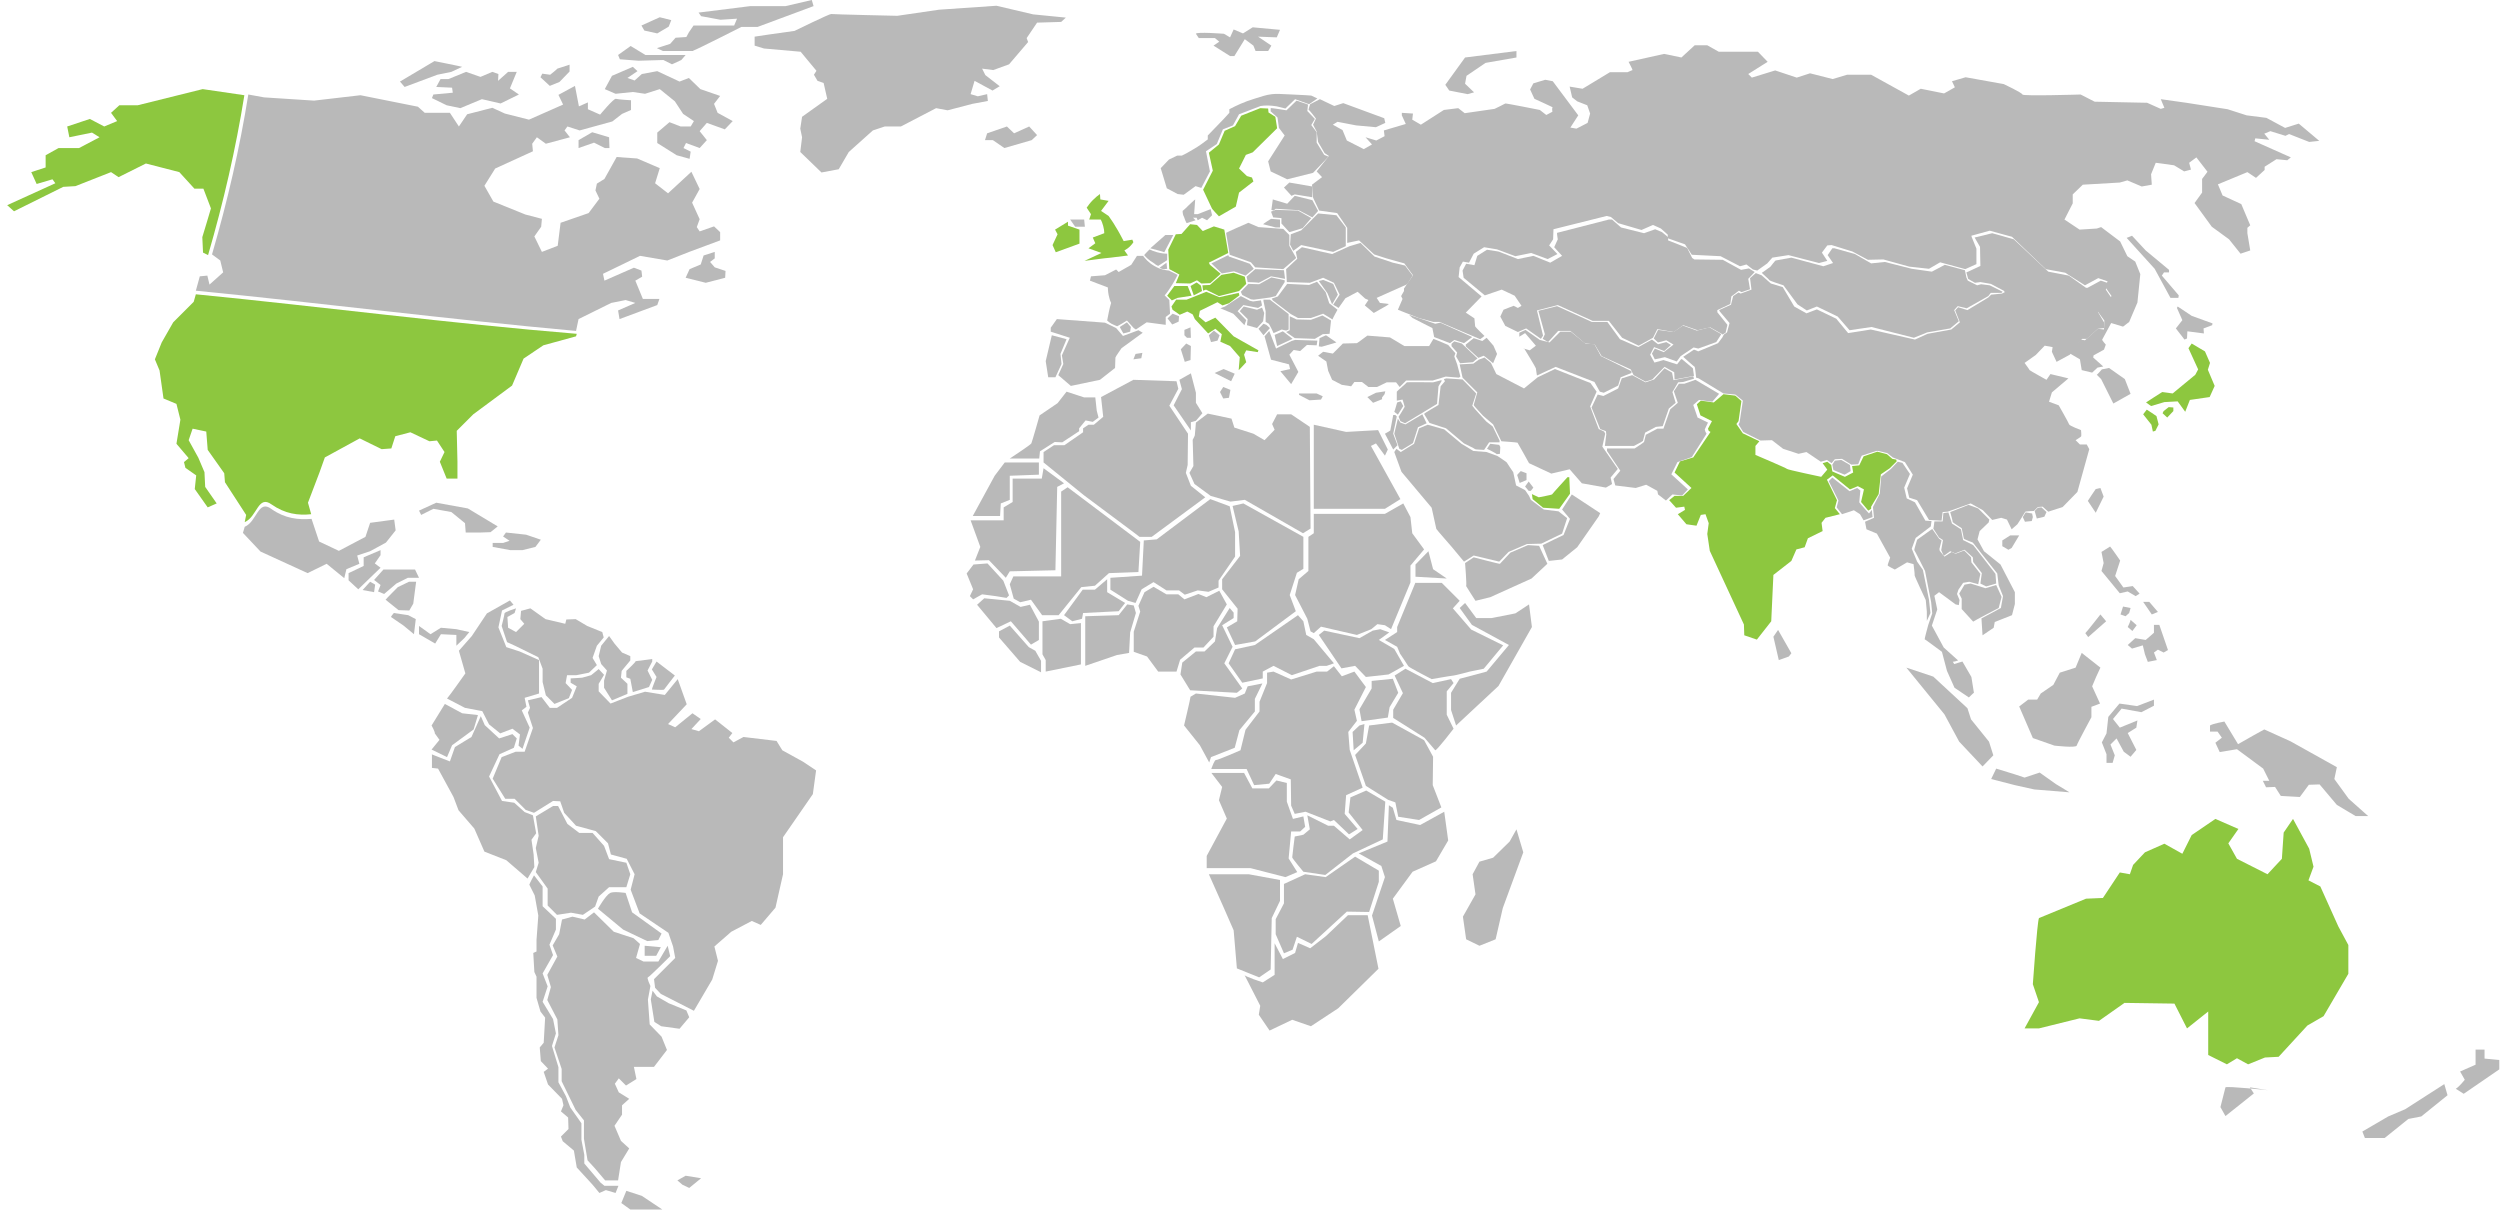 <svg xmlns="http://www.w3.org/2000/svg" width="1407" height="689" viewBox="0 0 1407 689" fill="none"><path d="M591.357 186.659V184.435L594.795 179.581L621.895 181.604L628.165 184.637L632.007 189.086L640.704 185.85L643.131 187.266L631.198 195.962C631.198 195.962 627.76 200.815 627.76 201.22C627.76 201.827 627.558 207.085 627.558 207.085L619.064 213.758L602.682 217.196L595.604 211.129L598.435 204.86L597.626 200.007L602.076 190.097L591.357 186.659Z" fill="#B9B9B9"></path><path d="M589.941 212.343L588.525 203.242L591.963 188.682L600.255 190.906L596.817 199.198L597.424 204.86L593.986 212.343H589.941Z" fill="#B9B9B9"></path><path d="M637.872 202.231L639.086 199.198L642.928 198.591L642.322 201.624L637.872 202.231Z" fill="#B9B9B9"></path><path d="M630.187 184.03L632.21 187.67L636.052 186.659L636.457 184.03L634.232 181.401L630.187 184.03Z" fill="#B9B9B9"></path><path d="M623.109 180.39C623.715 180.996 624.524 181.603 625.536 182.21C626.749 182.817 627.76 183.221 628.771 183.626C630.592 182.614 632.412 181.603 634.232 180.39L638.075 184.637L639.288 185.446L645.355 181.401L656.074 182.817V178.368L658.501 176.547L658.097 168.863L655.467 166.234C657.085 164.414 658.501 162.189 660.119 159.56C661.13 157.942 661.939 156.324 662.748 154.707C661.13 153.898 659.512 153.089 657.894 152.28C656.074 152.078 652.838 151.673 649.602 149.651C646.367 147.831 644.344 145.404 643.333 143.988C642.119 143.988 640.906 143.988 639.895 143.988L636.659 149.044L629.58 153.089L628.165 151.673L621.895 154.909L614.008 155.515L613.401 157.942L623.513 161.785C623.513 163.402 623.715 165.425 624.322 167.649C624.524 168.66 624.929 169.672 625.333 170.481C624.322 173.918 623.715 177.154 623.109 180.39Z" fill="#B9B9B9"></path><path d="M610.367 146.82L619.873 142.371L612.592 139.742L616.435 136.911L615.019 133.675L621.491 131.248C621.491 130.035 621.288 128.619 620.884 127.203C620.48 125.788 620.075 124.574 619.468 123.563C617.244 123.563 615.221 123.563 612.997 123.563L614.008 120.53L611.581 116.89C612.39 115.676 613.603 114.058 615.019 112.643C616.435 111.227 617.85 110.014 619.064 109.205C619.064 110.216 619.266 111.227 619.266 112.238L623.918 113.047L619.671 118.71L623.918 121.541C625.131 123.361 626.547 125.181 627.76 127.406C629.58 130.237 630.996 133.068 632.412 135.697C634.03 135.495 635.648 135.09 637.266 134.888L637.872 136.304C637.468 136.911 637.063 137.517 636.457 138.124C635.243 139.54 633.827 140.348 632.816 140.955C633.423 141.966 634.232 142.775 634.839 143.786C631.603 144.191 628.367 144.595 625.131 145C620.48 145.404 615.423 146.213 610.367 146.82Z" fill="#8DC73F"></path><path d="M593.784 129.225L601.064 124.776V127.001L607.536 129.225V137.112L594.188 141.966L592.368 137.921L595.199 131.854L593.784 129.225Z" fill="#8DC73F"></path><path d="M602.278 123.563L605.109 127.608H610.57L610.165 123.563H602.278Z" fill="#B9B9B9"></path><path d="M662.748 109.205L656.681 105.969L653.243 94.644L657.894 89.79L662.546 87.566H665.175C667.198 86.555 669.22 85.543 671.445 84.128C674.68 82.308 677.31 80.285 679.737 78.466C679.737 77.656 679.737 76.848 679.737 76.241C681.557 74.219 683.579 72.398 685.399 70.376C687.624 68.152 689.849 65.725 691.871 63.5C691.871 62.894 691.871 62.287 691.871 61.478C695.714 59.456 700.365 57.231 705.826 55.613C709.871 54.4 712.298 53.389 715.938 52.984C718.365 52.782 719.983 52.782 727.264 53.187C729.488 53.389 733.331 53.389 737.982 53.793C739.196 54.4 740.207 54.804 741.42 55.411L736.769 58.647L728.881 55.816L723.421 61.074C722.005 60.669 720.387 60.265 718.567 59.86C714.927 59.254 711.893 59.254 709.466 59.658C705.421 61.276 701.376 62.691 697.332 64.309L693.894 70.579L688.231 72.803L684.793 81.094L678.725 85.139L680.95 96.464L676.096 105.767L672.86 104.755L666.186 109.609L662.748 109.205Z" fill="#B9B9B9"></path><path d="M665.58 118.71C665.58 118.71 668.411 116.283 668.411 116.081C668.411 116.081 672.456 112.238 672.658 112.238C672.456 115.07 672.254 117.901 672.051 120.53H674.074L681.354 117.699L682.163 121.137L679.332 123.968L676.501 122.552L674.074 123.968L673.467 122.552H671.445L672.86 123.968L667.804 125.586C667.4 124.777 666.793 123.563 666.389 122.148C665.782 121.137 665.58 119.923 665.58 118.71Z" fill="#B9B9B9"></path><path d="M681.961 117.092C681.759 117.294 686.006 121.744 686.006 121.744L695.511 116.283L697.332 108.396L705.421 102.127L704.612 99.903L701.781 99.094L697.332 94.847L701.174 87.162L705.017 85.746L718.769 72.197L717.758 65.726L713.915 63.299L713.713 61.074L709.264 60.872L698.545 65.119L695.107 70.984L689.242 73.613L686.006 81.297L680.343 85.949L682.568 96.06L677.107 106.778L681.961 117.092Z" fill="#8DC73F"></path><path d="M655.265 141.966C655.265 141.764 647.378 139.741 647.378 139.741L655.872 132.259H660.321L655.265 141.966Z" fill="#B9B9B9"></path><path d="M656.883 151.269L656.479 147.831L652.636 150.662C653.243 151.067 654.052 151.471 655.265 151.471C656.074 151.471 656.479 151.269 656.883 151.269Z" fill="#B9B9B9"></path><path d="M643.94 143.584C643.94 143.382 646.973 140.348 646.973 140.348C648.187 140.955 649.602 141.562 651.22 141.966C653.445 142.573 655.467 142.775 656.883 142.775C656.883 143.989 656.883 145.202 656.883 146.415L651.827 149.651C650.816 149.247 650.007 148.64 648.996 147.831C646.771 146.618 645.153 145 643.94 143.584Z" fill="#B9B9B9"></path><path d="M715.129 60.872C715.533 60.67 724.028 62.085 724.028 62.085L729.69 56.625L736.162 58.849L735.758 62.49L740.005 66.939L737.982 70.377L741.016 74.421V80.286L745.263 87.162L747.69 88.173L738.994 97.273L724.432 100.913L715.129 96.464L713.713 90.802L723.016 76.241L719.781 71.995L718.972 66.13L715.129 62.692V60.872Z" fill="#B9B9B9"></path><path d="M738.589 111.025V104.958L725.646 102.734L722.612 105.565L726.859 110.216L728.679 109.407L738.589 111.025Z" fill="#B9B9B9"></path><path d="M738.589 122.35C738.791 122.147 741.825 118.71 741.825 118.71L738.589 112.643L728.679 110.216L724.432 114.665L716.342 112.238L715.533 118.103L716.747 118.507L717.96 117.496L730.904 118.305L738.589 122.35Z" fill="#B9B9B9"></path><path d="M716.545 122.35L715.331 119.115L717.96 118.104L730.499 118.508L737.982 122.755L733.128 128.417L725.645 130.642L721.196 125.788V122.755L716.545 122.35Z" fill="#B9B9B9"></path><path d="M690.051 131.046C690.051 130.844 702.59 125.384 702.59 125.384L708.253 127.811L722.207 128.822L725.646 132.26V138.327L729.488 145.202L722.207 151.472L706.432 150.46L704.006 147.629L692.073 143.382L690.051 131.046Z" fill="#B9B9B9"></path><path d="M717.96 128.013H720.387V123.564L715.331 123.159C715.331 123.159 711.084 125.788 710.882 126.193L717.96 128.013Z" fill="#B9B9B9"></path><path d="M658.097 151.471C658.097 151.269 657.49 140.551 657.49 140.551L661.737 131.855L664.973 131.653L669.827 126.192L673.669 126.597L676.905 130.035L683.175 127.406L689.04 129.226L691.264 142.371L680.343 147.831L680.95 149.044L687.017 154.1L681.152 159.358L676.096 159.56L673.669 157.74L669.827 159.56L661.737 159.358L663.759 154.505L658.097 151.471Z" fill="#8DC73F"></path><path d="M657.085 179.177L659.917 176.548L663.557 177.963L663.355 180.997L659.715 182.615L657.085 179.177Z" fill="#B9B9B9"></path><path d="M666.591 185.648V188.682L668.006 190.097H670.231L670.029 184.233L666.591 185.648Z" fill="#B9B9B9"></path><path d="M664.568 196.569L667.602 193.333L670.231 194.749L670.029 202.636L666.793 203.647L664.568 196.569Z" fill="#B9B9B9"></path><path d="M680.343 188.682L683.175 186.053L686.411 188.682L685.197 191.715L681.557 192.524L680.343 188.682Z" fill="#B9B9B9"></path><path d="M683.579 209.916L692.882 214.567L694.905 210.32L688.635 207.691L683.579 209.916Z" fill="#B9B9B9"></path><path d="M688.433 217.803L686.613 220.634L688.433 224.274L691.669 223.87L692.478 219.421L688.433 217.803Z" fill="#B9B9B9"></path><path d="M656.883 166.436L659.512 169.065L662.748 167.649L670.636 166.436L668.411 160.976H660.928L656.883 166.436Z" fill="#8DC73F"></path><path d="M670.029 160.976L673.467 158.954L675.894 160.774L676.501 163.808L671.849 166.234L670.029 160.976Z" fill="#8DC73F"></path><path d="M727.87 141.157L726.05 137.719L726.455 131.854L732.32 129.63L741.825 120.125L752.139 121.136L757.398 128.012V138.528L750.319 141.764L732.32 137.921L727.87 141.157Z" fill="#B9B9B9"></path><path d="M705.624 151.269L703.399 148.438L691.669 144.393L691.264 143.584L681.759 148.235L687.624 153.898L694.5 152.685L700.972 155.111L705.624 151.269Z" fill="#B9B9B9"></path><path d="M676.703 160.571L680.95 160.369L687.422 154.707L694.298 153.493L700.567 155.718L701.376 159.762L697.332 163.807L686.006 166.638L678.725 162.998L677.107 163.605L676.703 160.571Z" fill="#8DC73F"></path><path d="M697.129 208.298C697.332 208.298 701.376 203.849 701.376 203.849L700.163 199.602L701.376 197.175L707.848 198.186L708.253 197.175L694.298 189.288L683.984 178.772L678.523 181.401L674.68 178.166L675.287 174.93L685.197 170.076L688.028 171.896L691.669 170.683L697.534 166.234L697.129 164.818L686.208 167.245L678.928 164.212L667.804 168.661H661.939L659.31 172.503L659.917 174.323L663.962 177.154L668.209 175.334L671.242 176.952L672.456 179.581L679.939 187.67L683.984 185.041L687.624 188.075L686.815 192.322L692.276 194.749L697.736 201.018L697.129 208.298Z" fill="#8DC73F"></path><path d="M711.691 189.288L714.32 186.255L718.163 196.164L719.376 195.557L726.859 191.917L728.881 191.311L741.42 191.715L741.016 194.344L735.555 194.142L731.713 197.58L728.072 196.973L725.646 199.602L730.702 209.309L726.657 216.185L720.589 208.905L726.05 207.691L725.443 205.062L715.331 202.433L711.691 189.288Z" fill="#B9B9B9"></path><path d="M708.253 185.041C708.455 184.839 711.084 182.21 711.084 182.21L712.702 182.817L714.724 184.637L711.084 188.681L708.253 185.041Z" fill="#B9B9B9"></path><path d="M686.815 173.514L689.444 172.503L698.343 166.638L703.399 169.267L705.219 169.672L709.668 169.065L710.275 171.896L708.05 173.312L699.759 171.694L696.523 175.132L701.376 180.188L700.365 183.019L694.096 176.548L686.815 173.514Z" fill="#B9B9B9"></path><path d="M701.781 183.019L702.185 179.581L697.736 175.132L699.961 172.503L707.444 174.323L710.275 173.11L711.489 176.143L710.882 180.794L707.444 184.637L701.781 183.019Z" fill="#B9B9B9"></path><path d="M1286.26 76.444L1288.28 75.432L1299.61 79.882L1305.27 79.275L1293.74 69.568L1286.06 71.995L1275.54 66.332L1264.42 64.916L1253.7 61.478L1230.44 57.838L1216.08 55.816L1218.11 60.67L1216.08 61.276L1208.4 57.838L1178.87 57.232L1170.98 53.187C1170.98 53.187 1138.22 54.198 1138.22 53.187C1138.02 52.176 1127.7 47.322 1127.7 47.322L1106.27 43.48L1098.58 45.705L1100.2 49.142L1094.13 52.58L1080.99 49.951L1074.31 53.794L1053.08 42.064H1039.53L1031.44 44.491L1018.69 41.255L1011.21 43.682L999.077 39.638L985.931 43.682L983.909 41.66L994.83 34.784L989.37 29.122H967.325L960.853 25.481H953.775L946.292 32.357L936.584 30.335L916.562 34.784C916.562 34.784 918.989 39.435 918.787 39.435C918.585 39.435 915.956 40.649 915.956 40.649H906.046L890.675 49.951L883.395 48.738L884.81 54.805L887.642 57.029L893.305 59.254L894.922 63.905L893.507 69.163L887.237 72.399L883.799 71.792L888.248 64.916L873.889 45.705L869.642 44.896L862.968 46.918L861.148 50.356L863.575 55.614C863.575 55.614 874.294 60.467 873.889 60.467C873.283 60.467 873.687 62.894 873.687 62.894L870.249 64.714L866.608 61.883C866.608 61.883 847.395 58.041 847.193 58.243C846.991 58.445 841.126 61.276 841.126 61.276L824.34 63.703L820.699 60.872L812.61 61.883L799.666 70.174L794.812 67.343L795.217 63.905L788.947 63.501V64.916L791.172 69.77L778.835 73.41L779.24 76.646L774.588 79.073L768.521 77.252L772.161 81.297L767.51 83.926L758.004 79.073L755.577 73.208L750.117 70.174L752.746 68.557L763.263 70.579L774.386 71.59L779.644 69.163L779.038 66.534L755.982 58.041L750.926 59.658L742.836 55.816L737.376 58.647C737.376 58.647 736.162 61.883 736.567 61.883C736.971 61.883 740.612 66.737 740.612 66.737L738.994 70.174L741.016 74.017L741.825 79.882L745.465 86.151L747.892 87.769L741.016 96.464L744.05 99.7L738.387 103.947L738.994 111.227L742.432 118.508L752.544 119.923L758.207 128.215V136.708L764.881 135.293L773.375 143.18L780.251 145.404L790.363 148.235L795.217 154.909L790.161 162.392V163.807L788.543 166.638L789.352 168.256L786.723 174.323L798.453 178.975L806.745 181.199H810.183L833.036 190.906L835.463 189.086C835.463 189.086 830.205 184.03 830.205 183.626C830.205 183.221 829.8 179.177 829.8 179.177L824.947 175.941L833.845 166.841L820.902 155.92L821.508 150.46L823.329 147.224L826.767 147.831L829.396 142.775L835.261 139.135L842.542 140.348L852.856 144.191L861.755 142.371L871.058 145.809L876.518 142.977L871.867 138.124L874.091 134.686L874.294 129.024L904.226 121.541L906.652 122.148L910.697 125.586L923.843 129.428L930.315 126.597L934.764 128.619L938.607 132.057V134.079L948.314 137.517L952.157 143.382L968.336 144.191L979.258 149.853L982.898 148.842L986.538 151.673L988.965 152.28L994.628 148.235L997.459 145L1006.56 143.584L1023.75 148.033L1028.4 146.82L1025.37 142.169L1028.4 138.124L1030.83 137.922L1042.56 141.562L1051.26 146.213L1059.95 146.011L1074.51 150.056L1085.64 151.269L1091.91 147.629L1106.06 151.471L1112.33 148.64V139.944L1109.7 133.473L1109.5 132.664L1119.82 129.832L1132.35 133.27L1151.37 151.471L1162.29 153.493L1173.41 160.572L1180.89 156.527L1186.15 158.347L1184.74 161.38L1188.38 166.638L1180.49 175.132L1184.33 180.39L1184.13 185.446L1180.69 185.041L1173.41 191.513L1170.98 191.108L1164.71 198.793L1170.58 202.231L1171.59 208.298L1177.46 209.714L1180.49 206.882L1183.72 206.276L1178.06 201.22L1178.26 200.007L1184.13 196.771L1185.14 193.94C1185.14 193.94 1182.92 191.513 1183.12 191.108C1183.32 190.704 1188.17 181.806 1188.17 181.806L1194.85 183.828L1198.29 181.199L1202.94 170.279L1204.56 154.302L1201.72 147.224L1197.27 144.191L1193.23 135.899L1182.51 127.81L1180.08 128.619L1170.38 129.226L1161.88 123.563L1166.53 114.463V109.407L1172.2 103.947L1193.03 102.734L1197.27 101.52L1205.36 104.958L1211.03 103.947L1210.62 98.082L1213.25 91.611L1223.57 93.026L1229.23 96.464L1233.07 95.453L1232.06 91.611L1236.11 88.577L1242.37 96.667L1239.34 100.711V108.396L1235.09 114.261L1244.8 127.608L1254.51 134.686L1260.98 142.775L1266.44 140.955L1264.82 131.248V128.215L1266.44 126.799L1261.39 114.867L1250.87 110.014L1248.24 103.745L1264.82 96.869L1269.68 100.105L1274.53 95.656V93.835L1281.21 89.589L1287.27 90.195L1289.29 88.577L1268.87 79.477L1269.27 77.859L1277.16 78.668L1274.33 75.23L1277.77 73.815L1286.26 76.444Z" fill="#B9B9B9"></path><path d="M724.23 158.751L723.825 151.471L730.095 145.606L729.286 141.764L732.724 139.135L749.712 142.977L759.622 138.528L765.69 136.708L773.577 144.393L783.891 147.831L790.768 149.449L795.015 155.111L791.981 159.965L774.79 167.649L776.611 170.481L781.667 171.087L780.655 171.896L773.172 176.143L768.116 171.896L770.139 168.863L768.319 168.054L764.072 164.211L757.195 167.852L753.353 173.312L750.319 171.492L753.959 165.829L750.724 159.156L744.656 156.324L737.173 159.156L724.23 158.751Z" fill="#B9B9B9"></path><path d="M717.354 188.479L722.005 186.457L727.466 190.704L718.769 194.749L717.354 188.479Z" fill="#B9B9B9"></path><path d="M716.747 187.469L721.398 185.446C721.398 185.446 723.421 186.053 723.825 186.053C724.028 186.053 725.241 185.446 725.241 185.446V176.75L714.724 168.661H711.084V169.47L712.298 175.133V181.199L714.118 182.211L715.533 184.84L716.747 187.469Z" fill="#B9B9B9"></path><path d="M702.185 158.751C702.185 158.347 701.579 155.718 701.579 155.718L706.432 151.471L722.612 152.077L723.219 156.931L715.331 155.515L708.455 159.155C708.455 158.953 702.185 158.751 702.185 158.751Z" fill="#B9B9B9"></path><path d="M717.96 166.638L714.724 167.447L705.624 168.66L704.006 168.458L699.152 166.031L698.343 164.211L702.59 159.762L708.657 159.964L715.533 156.122L723.016 157.74V158.751L717.96 166.638Z" fill="#B9B9B9"></path><path d="M742.229 158.145L744.656 157.538L750.319 159.763L752.948 165.83L749.712 171.29L747.083 165.021L742.229 158.145Z" fill="#B9B9B9"></path><path d="M749.915 179.783C749.915 179.379 752.746 174.323 752.746 174.323L749.915 172.098L748.094 170.683L746.072 164.414L741.218 158.549L736.769 160.369L724.432 159.762L719.174 166.84L715.736 168.054L716.342 169.065L726.455 176.75L730.499 178.974C730.499 178.974 737.578 178.974 737.78 178.974C737.982 178.974 744.656 176.547 744.656 176.547L749.915 179.783Z" fill="#B9B9B9"></path><path d="M742.634 190.299L746.274 188.682L752.139 192.726L743.847 195.153L742.229 194.951L742.634 190.299Z" fill="#B9B9B9"></path><path d="M723.825 186.861L725.848 185.85V177.963L729.69 179.783L737.78 179.985L744.252 177.559L749.106 180.39L748.297 187.872L744.454 188.075L740.005 190.704L728.679 190.299L723.825 186.861Z" fill="#B9B9B9"></path><path d="M807.149 189.693L816.048 193.131L818.475 191.311L823.935 193.131L828.587 189.693L810.587 181.604L807.756 182.21L792.992 177.154L795.015 178.975L806.138 184.637L807.149 189.693Z" fill="#B9B9B9"></path><path d="M1196.87 133.877C1197.07 133.877 1199.9 132.664 1199.9 132.664L1207.59 140.956L1220.73 151.876V153.292H1217.9L1216.69 155.112L1226.2 166.234L1225.99 167.65H1221.54L1212.64 151.269L1196.87 133.877Z" fill="#B9B9B9"></path><path d="M1229.43 191.108L1224.58 184.839L1228.22 180.188L1225.18 173.312L1225.59 172.503L1233.48 177.761L1245.21 182.008L1245 183.019L1240.15 184.839L1240.35 187.67L1231.05 186.457L1230.85 190.501L1229.43 191.108Z" fill="#B9B9B9"></path><path d="M1180.08 210.927C1180.29 210.927 1182.92 207.894 1182.92 207.894L1186.96 207.085L1195.86 213.354L1199.09 221.646L1189.39 227.106L1182.51 213.354L1180.08 210.927Z" fill="#B9B9B9"></path><path d="M1207.79 226.499C1207.99 226.297 1216.89 220.634 1216.89 220.634L1222.76 221.443L1235.5 210.927L1237.12 207.894L1231.66 195.962L1233.48 193.333L1240.96 197.782L1243.79 204.253L1242.58 208.096L1246.42 217.196L1243.59 223.465L1232.46 225.083L1229.84 231.757L1225.59 225.892L1218.11 226.297L1210.62 228.521L1207.79 226.499Z" fill="#8DC73F"></path><path d="M1217.7 231.352L1220.53 229.128L1223.16 229.33V231.352L1219.72 234.992L1217.09 232.566L1217.7 231.352Z" fill="#8DC73F"></path><path d="M1208.2 230.543C1208.4 230.543 1213.66 234.183 1213.66 234.183L1214.87 238.834L1213.05 242.475L1211.63 242.879L1210.82 239.037L1206.17 233.172L1208.2 230.543Z" fill="#8DC73F"></path><path d="M730.904 221.443C731.106 221.443 741.016 221.443 741.016 221.443L744.454 223.061L743.443 224.881L736.971 225.286L731.106 222.252V221.443H730.904Z" fill="#B9B9B9"></path><path d="M769.532 223.465L774.386 221.039L779.644 220.23L779.24 221.847L777.824 223.668V224.679L772.768 226.701L769.532 223.465Z" fill="#B9B9B9"></path><path d="M741.825 200.209L744.656 197.984L750.117 198.995L755.78 193.333C755.78 193.333 763.465 193.131 763.667 193.131C763.869 193.131 769.532 188.884 769.532 188.884L782.273 189.895L790.363 194.749H804.318L806.745 190.704L809.778 191.917L815.037 194.142L819.081 198.793L818.475 200.613L820.093 205.062L821.913 211.938L821.104 212.545L813.621 211.938L806.34 214.163H791.374L787.734 217.803L785.712 215.174H780.453L774.993 217.803H770.139L766.498 214.972H762.251L760.431 217.398L755.173 216.589L749.712 213.758L747.488 208.702L746.477 203.444C746.072 203.242 741.825 200.209 741.825 200.209Z" fill="#B9B9B9"></path><path d="M835.665 166.234L823.733 156.325L823.126 152.28L825.149 148.438L829.8 149.247L831.418 143.989L836.879 140.551L843.351 141.562L854.272 145.809L862.968 143.989L872.473 147.831L879.147 143.989L874.698 139.135L876.721 134.686C876.721 134.686 876.114 131.046 876.316 131.046C876.518 131.046 905.439 123.563 905.439 123.563H907.259L912.315 128.012L925.259 131.248L931.528 129.024L935.371 130.641L938.809 133.473V135.293L949.528 139.54L952.359 145.202L953.573 146.011L969.55 146.213L979.864 151.876L984.314 151.067L987.549 153.089L983.909 156.931L984.92 162.796L980.066 164.414L978.651 163.605L974.404 166.841L973.797 171.088L966.516 174.525V175.739L972.179 182.817L971.168 187.266C971.168 187.266 969.348 188.277 969.55 188.277C969.752 188.277 962.471 184.233 962.471 184.233L955.393 185.85L947.303 183.019L942.045 186.862L932.742 185.244L930.315 190.097L922.225 194.546L912.922 190.097L905.439 180.592H896.338L876.721 171.694L864.991 174.728L868.429 188.884L867.215 190.704L858.923 184.839L854.272 186.862L847.193 183.424L844.362 178.166L846.182 174.323L851.845 172.099L854.272 173.312L856.294 172.099L852.451 166.436L845.171 162.998L835.665 166.234Z" fill="#B9B9B9"></path><path d="M1003.73 160.572C1003.73 160.572 995.437 157.943 995.639 157.538C995.639 157.134 991.392 153.696 991.594 153.494C991.796 153.494 996.448 150.056 996.448 150.056C996.448 150.056 999.077 146.618 999.279 146.618C999.482 146.618 1008.18 145 1008.18 145L1026.18 149.854L1031.64 148.034L1028.6 143.585L1031.23 139.742H1032.45L1043.97 142.978L1053.08 148.236L1060.76 147.427L1075.93 151.269L1087.25 152.887L1094.54 149.045L1105.86 152.078L1106.67 156.123L1107.48 157.943L1112.74 160.572L1114.96 159.965L1119.82 160.572L1127.1 164.212L1126.49 164.819H1120.42L1119.01 166.639L1106.87 173.515L1101.82 172.301L1099.79 174.526L1102.42 180.795L1097.57 184.84L1084.63 187.064L1077.14 190.098L1053.28 184.031L1040.94 185.851L1034.27 178.166L1022.54 172.504L1016.87 174.728L1011.62 171.29L1003.73 160.572Z" fill="#B9B9B9"></path><path d="M1175.03 281.91C1175.03 281.708 1179.48 275.236 1179.48 275.236L1182.11 274.63L1183.93 279.483L1179.48 288.584L1175.03 281.91Z" fill="#B9B9B9"></path><path d="M1152.78 287.977L1160.87 285.348L1169.16 276.854L1175.84 252.789L1174.42 250.16H1170.58L1168.15 247.733C1168.15 247.733 1170.78 246.115 1171.19 245.711C1171.59 245.306 1171.19 242.071 1171.19 242.071C1171.19 242.071 1164.71 239.644 1164.51 238.835C1164.31 238.026 1158.65 228.117 1158.65 228.117L1153.19 226.094L1154.8 220.836L1164.11 212.949L1153.99 210.523L1151.77 213.758C1151.77 213.758 1142.26 208.5 1142.26 208.298C1142.26 208.096 1139.43 204.253 1139.43 204.253L1145.7 199.804L1150.76 194.546L1155.21 195.355L1154.8 197.984L1157.43 203.647L1164.92 199.602L1171.79 190.704C1171.79 190.704 1174.22 190.704 1174.42 190.704C1174.62 190.704 1180.69 185.041 1180.69 185.041L1184.13 184.637V181.401L1180.69 175.537L1188.58 168.054L1185.14 162.998L1186.56 159.358L1182.31 157.943L1174.83 161.987H1174.02L1164.31 155.111L1152.78 152.887L1133.37 134.686L1121.23 131.248L1111.32 133.675L1114.36 138.933L1114.56 149.651L1107.68 152.887L1106.67 153.291L1107.68 156.931C1107.68 156.931 1111.32 159.156 1111.52 159.156C1111.73 159.156 1114.56 158.751 1114.56 158.751L1120.42 159.763L1127.7 163.605L1128.31 164.414L1126.69 165.223L1120.62 165.83L1119.01 167.447L1107.28 174.525L1102.02 172.908L1100.4 174.728L1103.03 181.401L1098.18 185.446L1084.83 187.873L1077.75 191.108L1052.87 185.446L1040.13 187.468L1033.46 179.379L1022.54 174.121L1016.67 176.346L1009.8 172.503L1003.32 161.583L996.65 159.56L991.392 154.909L988.156 153.696L984.92 156.527L985.729 162.998L979.662 165.223L978.448 164.616L975.415 166.638L974.201 171.492L967.527 174.525L967.932 175.334L973.392 181.806L971.977 187.064L970.157 188.277L969.348 189.895L966.921 193.131C966.921 193.131 955.393 197.984 955.595 197.782C955.797 197.58 953.37 196.771 953.37 196.771L947.303 200.815C947.303 200.815 953.573 206.478 953.775 206.478C953.977 206.478 954.584 212.545 954.584 212.545L956 212.949L969.954 221.443L976.628 222.05L980.875 225.488L979.055 237.621L978.448 238.835L981.078 243.082L990.785 247.935L997.257 247.733L1003.53 252.587L1012.22 255.418L1016.67 254.407L1024.76 259.867L1028.2 258.856L1030.83 260.676L1032.65 258.451L1036.69 258.249L1041.95 261.485L1045.8 261.282C1045.8 261.282 1047.62 256.429 1047.82 256.429C1048.02 256.429 1055.91 253.8 1055.91 253.8H1057.12L1062.18 255.013L1065.21 257.44L1072.09 260.069L1076.54 267.147L1073.3 274.832L1074.51 280.09L1078.96 281.506L1085.64 292.628L1092.72 293.033L1093.32 288.179L1096.15 287.977L1109.1 283.326L1115.97 287.168L1121.23 292.628L1126.29 291.415L1129.52 292.426L1132.15 297.886L1135.39 295.055C1135.39 295.055 1139.84 288.179 1139.84 287.977C1139.84 287.775 1144.69 287.572 1144.69 287.572L1146.92 285.348L1149.55 285.146L1152.78 287.977Z" fill="#B9B9B9"></path><path d="M1126.89 307.391V304.155L1131.34 301.324H1136.4L1132.15 308.402L1130.33 309.413L1126.89 307.391Z" fill="#B9B9B9"></path><path d="M1097.57 288.179L1107.88 284.135L1113.34 286.157L1119.61 292.426L1119.21 294.044L1114.15 298.898L1112.94 303.549L1116.58 310.223L1125.88 317.705L1133.97 333.277V339.95L1132.35 346.22L1122.65 350.062L1122.04 353.298L1115.77 357.545L1115.16 348.04L1126.09 342.175L1127.3 335.501L1124.87 329.434L1124.06 322.761L1110.31 305.369C1110.31 305.369 1105.46 303.549 1105.25 303.144C1105.25 302.74 1104.04 297.28 1104.04 297.28C1104.04 297.28 1098.98 294.044 1098.98 293.842C1099.19 293.842 1097.57 288.179 1097.57 288.179Z" fill="#B9B9B9"></path><path d="M1110.51 349.859C1110.51 349.657 1124.87 342.175 1124.87 342.175L1126.49 335.906L1123.46 329.232L1117.39 331.052L1109.1 328.423L1105.66 329.03L1102.63 334.085L1104.04 336.917V342.781L1110.51 349.859Z" fill="#B9B9B9"></path><path d="M1088.06 297.481C1088.27 297.279 1088.67 293.437 1088.67 293.437H1093.32L1093.73 288.785L1096.56 288.381L1098.58 294.65L1103.64 297.886L1104.85 303.953L1110.51 306.784L1123.05 322.962L1123.46 328.423L1117.79 330.04L1114.56 328.423L1115.37 322.558L1110.51 316.289L1110.31 313.66L1105.66 309.413L1100.4 311.435L1097.57 310.222L1093.93 312.851L1092.51 309.615L1093.52 303.953L1091.3 302.537L1088.06 297.481Z" fill="#B9B9B9"></path><path d="M1108.09 392.53C1108.29 392.328 1110.71 389.901 1110.92 389.901L1109.5 381.003L1104.45 372.307L1099.79 373.722C1099.79 373.722 1098.78 371.902 1098.98 372.307C1099.19 372.711 1102.02 371.7 1102.02 371.7L1093.93 364.42L1087.25 352.084L1090.29 342.983L1088.67 335.299L1091.3 333.276L1100.6 340.152L1102.42 340.556L1102.83 337.725L1101.41 334.287L1102.22 331.861L1104.85 328.018L1108.29 327.411L1113.34 328.827L1114.56 322.962L1109.5 316.491L1109.3 313.66L1105.46 309.817L1100.6 311.638L1098.38 310.626L1094.33 313.255L1091.7 310.02C1091.7 310.02 1091.5 309.211 1091.5 309.009C1091.5 308.806 1092.72 304.155 1092.72 304.155L1091.3 303.144L1087.46 297.684L1078.96 303.751C1078.96 303.751 1077.14 309.615 1077.35 309.615C1077.55 309.615 1083.41 321.345 1083.41 321.345L1086.85 338.939L1087.46 345.208L1085.23 351.679C1085.23 351.679 1083.01 359.768 1083.21 359.768C1083.41 359.768 1092.92 366.846 1092.92 366.846L1095.75 377.565L1100 387.07L1108.09 392.53Z" fill="#B9B9B9"></path><path d="M1050.45 297.887L1049.64 293.64L1054.69 291.415L1054.09 285.348L1057.93 277.866L1058.74 268.159L1064.2 263.912L1068.04 259.867L1070.67 260.474L1074.92 266.743L1071.68 274.428L1073.1 280.495L1077.75 282.719L1083.61 293.033L1087.05 293.235L1086.65 296.269L1078.15 302.74L1075.93 308.807L1078.96 316.087L1082.2 320.739L1085.64 337.524L1086.45 345.006L1084.42 349.455V344.197L1083.82 337.726C1083.82 337.726 1077.34 323.974 1077.55 323.772C1077.75 323.772 1076.94 317.503 1076.94 317.503L1073.3 316.492L1066.42 320.536C1066.42 320.536 1062.18 318.514 1062.38 318.11C1062.38 317.705 1063.79 313.863 1063.79 313.863L1056.31 300.313L1050.45 297.887Z" fill="#B9B9B9"></path><path d="M816.857 194.748C817.059 194.748 816.857 193.535 816.857 193.535L818.475 192.119L822.722 193.333C822.722 193.333 831.823 202.028 831.621 201.826C831.418 201.624 828.991 203.849 828.991 203.849L821.711 204.455L819.486 200.613L820.093 198.388L816.857 194.748Z" fill="#B9B9B9"></path><path d="M825.149 193.738L829.396 190.3L834.25 191.918L836.677 190.098L840.519 194.547L842.542 199.198L840.317 204.456C840.317 204.456 835.261 200.209 835.059 200.209C834.856 200.209 832.025 201.423 832.025 201.423L824.947 194.951V193.738H825.149Z" fill="#B9B9B9"></path><path d="M855.081 189.491V187.266L858.519 185.648L866.608 191.311L872.069 192.727L878.136 186.66H884.001L892.293 193.333L897.349 193.738L900.99 200.411L918.18 208.905V209.916L912.113 212.343L910.697 216.994L902.608 221.039L900.383 220.432L897.349 214.972L875.507 206.478L864.99 211.332C864.99 211.332 864.384 207.692 864.384 207.287C864.384 206.883 857.71 195.962 857.71 195.962L857.507 196.164L860.946 197.176L864.384 194.547L858.316 187.469L855.081 189.491Z" fill="#B9B9B9"></path><path d="M930.719 190.502L933.146 192.727L937.798 191.513L941.843 193.94L936.382 198.187L931.326 196.164L929.708 198.996L931.326 202.231L936.989 201.018L943.663 203.445L945.888 200.411L953.168 195.558L955.797 196.164L965.91 192.524L968.741 188.075L962.067 184.233L954.988 186.053L947.101 183.222L941.843 186.862L933.146 185.648L930.719 190.502Z" fill="#B9B9B9"></path><path d="M868.226 190.704C868.429 190.502 869.44 188.075 869.44 188.075L865.8 174.93L876.316 172.301L895.934 181.199H904.63L911.709 190.906L922.023 195.355L929.708 191.108L933.146 193.737L937.798 192.524L940.427 194.142L936.584 197.58L930.922 195.355L928.697 199.602L931.124 204.051L936.18 202.636L943.865 205.062L945.888 202.433L946.494 202.029L952.764 207.287L953.37 211.534L942.449 213.556L942.247 209.511L936.787 206.478L929.91 213.556L926.068 214.769L919.394 211.129L917.776 207.894L901.394 200.411L897.552 193.94L891.889 193.131L883.799 186.255H876.923L871.26 192.524L868.226 190.704Z" fill="#B9B9B9"></path><path d="M998.066 358.353L1000.7 354.511L1008.18 367.656L1006.76 369.476L1001.1 371.498L998.066 358.353Z" fill="#B9B9B9"></path><path d="M1036.69 289.392C1036.9 289.392 1043.37 287.168 1043.37 287.168L1046.81 289.392L1048.83 292.83L1053.88 291.01L1053.48 286.965L1051.86 288.988C1051.86 288.988 1046.4 282.921 1046.4 282.719C1046.4 282.314 1047.01 276.045 1047.01 276.045L1045.19 274.629L1040.94 276.449L1031.23 268.765L1029.21 270.787L1034.67 281.707L1033.66 285.55L1036.69 289.392Z" fill="#B9B9B9"></path><path d="M1031.23 261.485L1032.65 259.26L1036.29 258.856L1041.14 261.687L1041.55 265.125L1038.11 267.147L1031.84 264.518L1031.23 261.485Z" fill="#B9B9B9"></path><path d="M1047.41 282.517L1051.46 287.37L1053.08 286.359V285.146L1057.32 278.068L1058.54 266.945L1063.59 263.507L1067.44 259.665L1067.23 258.653L1065.01 258.249L1061.97 255.62L1056.51 254.204L1048.83 256.833L1046.4 261.889L1042.36 262.294L1042.96 265.934L1038.31 268.361L1031.23 265.327L1030.63 261.687L1028.4 259.867L1025.77 260.676L1028.4 264.316L1024.96 268.361C1024.96 268.361 1005.75 264.316 1005.75 263.911C1005.55 263.507 987.954 256.024 987.954 256.024V250.969L990.178 248.34L980.875 243.891L977.235 238.633L978.448 237.015L980.066 225.69L976.628 222.656L969.954 221.847L964.494 226.499L957.213 225.488L954.988 227.51L957.011 233.779L963.482 237.015L961.258 241.262L961.662 242.475L962.674 243.082L952.966 257.44L945.483 259.665L942.449 265.934L951.955 274.63L947.303 279.079H942.449L939.416 281.505L943.258 285.752L947.91 285.146L948.314 286.966L944.269 289.393L949.123 295.055L954.786 295.864L957.213 289.797L959.842 289.393L961.662 294.448L960.853 300.515L962.269 310.02L981.482 351.477L981.684 357.544L988.763 359.971L996.852 349.657L998.066 323.569L1008.18 315.683L1011.01 309.211L1015.66 307.998L1017.48 302.942L1025.77 298.897L1025.17 294.246L1027.39 291.415L1035.48 289.393L1032.65 285.955L1033.86 281.505L1028.2 269.978L1031.44 267.552L1041.14 275.439L1045.59 273.619L1049.03 275.439L1047.41 282.517Z" fill="#8DC73F"></path><path d="M909.079 273.214L908.068 269.573L911.911 264.922L904.428 253.799V252.384H920C920 252.384 925.259 248.946 925.259 248.744C925.259 248.541 926.27 244.699 926.27 244.699L932.742 241.261H936.18L940.022 230.341L944.269 226.701L942.045 220.229L944.876 215.982H947.91L954.179 213.758L967.527 221.645L963.685 226.094L956.202 225.083L952.966 227.914L955.393 234.992L961.258 237.823L959.438 241.666L959.842 243.081L960.449 244.092L952.157 257.237L944.067 260.069L940.629 266.944L949.932 275.438L946.696 278.876L941.236 278.269L937.595 281.707L933.146 278.269L932.742 276.247L926.472 272.809L920.607 274.629L909.079 273.214Z" fill="#B9B9B9"></path><path d="M1145.1 287.572L1146.92 285.752L1148.94 285.55L1151.77 288.179L1150.56 290.808L1146.31 291.819L1145.1 287.572Z" fill="#B9B9B9"></path><path d="M1140.04 288.381L1138.42 291.01L1139.64 293.639L1143.48 293.234L1144.08 291.01L1143.68 288.988L1140.04 288.381Z" fill="#B9B9B9"></path><path d="M903.214 250.969H919.596C919.596 250.969 924.652 248.34 924.652 248.138C924.652 247.935 925.865 243.486 925.865 243.486L931.933 240.251L935.775 239.846L939.213 229.937L943.056 226.701L941.236 220.634L944.472 215.174L947.303 214.972L953.37 213.152L952.966 211.736L941.843 213.961L941.034 209.714L936.787 207.287L930.921 213.556L926.068 215.174L918.585 211.129L912.72 212.95L910.697 218.612L902.405 222.859L899.169 222.05L895.731 229.33L900.585 241.464L903.821 242.677L904.023 244.498L903.214 250.969Z" fill="#B9B9B9"></path><path d="M821.508 205.062C821.711 205.062 829.194 204.658 829.194 204.658L832.227 202.433L835.463 201.22L839.103 204.253L842.137 210.523L857.71 218.612L865.395 212.343L875.103 207.691L895.125 215.578L898.563 220.432L894.922 228.723L899.776 241.464L902.81 242.879L903.417 244.093L901.799 251.373L910.495 263.911L906.45 268.765L907.259 272.405L903.821 274.427L890.271 272.001L883.395 264.114L873.08 266.54L860.541 260.676C860.541 260.676 854.272 249.351 854.069 249.149C853.867 248.946 844.968 248.34 844.968 248.34L840.317 238.835L834.654 233.981C834.654 233.981 829.194 228.117 829.396 227.914C829.396 227.712 831.418 220.836 831.418 220.836L823.126 212.545L821.508 205.062Z" fill="#B9B9B9"></path><path d="M787.127 234.588C787.329 234.386 790.565 229.128 790.565 228.926C790.565 228.724 789.352 224.881 789.352 224.881L786.116 225.488V220.432C786.116 220.23 791.779 215.377 791.779 215.174C791.779 214.972 806.542 215.174 806.542 215.174L811.194 213.961L811.396 214.365L809.576 217.399L808.767 227.308L790.768 238.229L788.138 237.015L787.127 234.588Z" fill="#B9B9B9"></path><path d="M784.7 231.756C784.903 231.554 786.318 226.498 786.318 226.498L788.341 225.892L789.756 228.521L786.723 233.374L784.7 231.756Z" fill="#B9B9B9"></path><path d="M801.486 232.97C801.486 232.566 809.576 227.914 809.576 227.914L810.789 217.398L813.216 214.567L812.61 213.354L814.025 212.949L823.126 213.556L830.811 221.443L828.587 228.319L830.205 230.341L836.474 237.217L840.115 240.048L843.957 247.935V248.946H838.092L835.261 253.193C835.261 253.193 830.205 252.991 830.205 252.789C830.205 252.587 823.935 249.553 823.935 249.553L813.823 241.059L804.52 238.026L801.486 232.97Z" fill="#B9B9B9"></path><path d="M836.879 252.586L838.699 249.755L843.755 250.362L844.362 251.575L844.16 255.417L842.339 255.62C842.339 255.215 836.879 252.586 836.879 252.586Z" fill="#B9B9B9"></path><path d="M779.442 244.093C779.644 244.093 782.476 242.273 782.476 242.273L784.094 233.577H785.307L786.116 234.386L784.094 244.093L786.52 250.565L784.094 252.991L779.442 244.093Z" fill="#B9B9B9"></path><path d="M853.867 267.349C853.867 267.147 855.89 265.125 855.89 265.125L859.125 266.338V270.181L855.283 271.798L853.867 267.349Z" fill="#B9B9B9"></path><path d="M858.317 273.82C858.519 273.618 860.339 270.989 860.339 270.989L862.968 274.427L861.552 276.247H860.339L858.317 273.82Z" fill="#B9B9B9"></path><path d="M784.7 244.093L787.532 252.587L788.947 253.194L795.217 249.351L798.048 240.453L802.902 238.229L800.475 233.173L790.97 238.835L788.138 237.824L786.723 235.6L784.7 244.093Z" fill="#B9B9B9"></path><path d="M788.745 265.529L784.7 254.407L785.914 252.587L788.341 254.407L795.824 249.755L798.655 241.059L803.509 239.037L812.812 241.666L822.52 249.755L829.194 253.8L836.677 254.407L842.744 256.631C842.744 256.631 848.002 260.069 848.002 260.271C848.002 260.474 851.643 265.731 851.643 265.731L853.26 273.214L858.317 275.843L860.541 279.079L861.552 281.303L868.833 286.764L877.125 287.775L881.979 291.617L879.148 300.313L867.417 305.975L859.328 306.178L849.013 310.627L843.755 316.087L829.396 312.649L823.935 316.087L816.857 307.593C816.857 307.593 808.363 297.886 808.363 297.684C808.363 297.482 805.734 285.752 805.734 285.752L788.745 265.529Z" fill="#B9B9B9"></path><path d="M862.159 278.067L866.002 279.887C866.002 279.887 873.485 278.472 873.485 278.27C873.485 278.067 882.181 268.562 882.181 268.562H883.192L883.597 277.865L877.529 286.359L868.429 285.752L862.564 280.899L862.159 278.067Z" fill="#8DC73F"></path><path d="M824.542 316.896C824.744 316.694 829.396 313.66 829.396 313.66C829.396 313.66 843.957 317.503 844.16 317.3C844.362 317.098 850.025 311.031 850.025 311.031L859.935 306.784L866.204 307.189L870.856 317.3L861.957 325.592L838.699 336.108L830.407 338.13C830.407 338.13 825.149 330.041 825.149 329.839C825.553 329.232 824.542 316.896 824.542 316.896Z" fill="#B9B9B9"></path><path d="M868.226 306.784C869.238 306.177 879.956 301.122 879.956 301.122L883.597 292.021L879.147 286.763L884.608 278.27L900.585 288.786L899.776 290.606L887.642 307.997L879.147 314.873L871.664 315.682L868.226 306.784Z" fill="#B9B9B9"></path><path d="M568.301 258.047C568.301 258.047 580.031 250.362 580.436 249.553C580.84 248.744 585.087 233.779 585.087 233.779L595.199 226.903L600.255 220.432L610.165 223.667H616.435L617.244 231.15L618.255 234.992L615.019 237.419L610.974 236.61L607.334 241.059V242.677L597.828 248.946L593.581 248.744L585.289 254.002L584.885 258.047H568.301Z" fill="#B9B9B9"></path><path d="M547.47 290.404L559.807 267.754L565.47 260.271H584.683V267.147L568.301 267.754V281.303L563.245 283.326L562.84 290.404H547.47Z" fill="#B9B9B9"></path><path d="M619.671 223.466L620.884 234.589L615.626 239.038H612.592L609.558 241.06V243.284L599.042 250.565H593.177L587.312 254.407V260.272L609.963 278.675L637.872 299.505L641.311 302.134H648.187L678.321 279.888L670.231 273.417L667.4 266.137L668.411 261.687L668.613 244.093L658.097 228.319L663.153 218.815L662.141 214.568L637.872 213.759L619.671 223.466Z" fill="#B9B9B9"></path><path d="M670.231 210.118L663.759 213.758L665.175 219.016L660.523 228.117L670.231 242.273V237.622L673.062 236.813L676.703 232.566L673.062 226.701V221.039L670.231 210.118Z" fill="#B9B9B9"></path><path d="M737.173 240.25L737.578 297.481L733.331 300.11L700.567 281.303L692.478 282.314L681.354 279.078L672.254 272.405L669.422 266.136L671.647 262.293L671.242 247.53C671.242 247.53 672.456 245.306 672.456 244.901C672.456 244.497 673.063 237.823 673.063 237.823L679.737 232.768L693.085 235.599L694.702 240.655L705.421 244.092L711.691 247.733L717.354 241.868L715.938 238.632L718.769 233.172H726.657L737.173 240.25Z" fill="#B9B9B9"></path><path d="M546.257 292.831H564.863V285.55L569.919 282.517V269.372H586.301L587.312 263.507L598.84 272.001L594.997 274.023L593.986 320.941L568.301 321.547L566.076 325.187L556.571 315.278L548.683 315.48L551.717 307.796L546.257 292.831Z" fill="#B9B9B9"></path><path d="M568.301 328.828L570.323 324.379H597.222V276.652L600.862 274.226L641.715 304.965L640.704 321.952L624.12 322.559L616.232 329.637L608.547 330.446L595.806 346.22H586.503L580.233 337.524L574.166 338.939L570.526 336.917L568.301 328.828Z" fill="#B9B9B9"></path><path d="M624.929 325.187V331.861L634.839 338.13L639.086 339.343L642.524 331.658L649.198 327.614L656.479 332.265H663.557L666.793 334.692L674.074 332.265L680.141 333.074L685.804 330.647V326.805L695.107 313.255V299.504L692.073 284.943L681.152 280.898L651.018 303.548L643.737 304.155L642.726 323.974L624.929 325.187Z" fill="#B9B9B9"></path><path d="M544.032 322.761L547.875 317.705L555.762 317.099L564.661 326.806L567.896 335.097L566.481 336.513L560.414 335.502L552.728 334.49L547.672 337.322L545.852 335.502L547.672 331.659L544.032 322.761Z" fill="#B9B9B9"></path><path d="M549.897 340.355L560.818 353.5L568.908 349.658L580.233 362.803L584.683 360.174V349.86L579.627 340.355L574.368 341.568L568.301 338.13L553.942 336.715L549.897 340.355Z" fill="#B9B9B9"></path><path d="M586.705 349.658V361.589V368.263L588.525 371.499V377.97L608.345 373.925V350.669L602.278 351.276L597.019 348.242L586.705 349.658Z" fill="#B9B9B9"></path><path d="M568.301 352.084L562.234 355.32V358.758L574.166 372.509L585.896 378.374V371.903L582.66 366.24L579.02 364.218L568.301 352.084Z" fill="#B9B9B9"></path><path d="M598.84 346.219L609.356 331.861H616.232L623.109 325.996V333.276L633.221 339.343L629.58 343.995L609.558 345.006L608.952 348.241L603.491 349.657L598.84 346.219Z" fill="#B9B9B9"></path><path d="M610.772 374.734V346.826L629.58 346.219L634.434 340.152L638.075 340.759L639.288 345.006L636.052 355.926L635.445 367.454L628.569 368.667L610.772 374.734Z" fill="#B9B9B9"></path><path d="M651.827 377.97H662.141L664.164 371.296L672.254 364.42H677.31L682.972 358.353V352.489L690.455 340.153L686.208 332.468L678.928 336.108L674.478 334.288L666.591 337.321L663.153 334.49H656.479L649.198 330.243L644.142 333.277L640.704 340.961L641.715 344.197L638.075 355.522V366.847L645.558 369.476L651.827 377.97Z" fill="#B9B9B9"></path><path d="M693.691 284.742L699.759 283.326L733.533 302.134V320.132L729.893 322.357L725.848 334.895L729.286 343.995L706.432 360.983L695.107 363.005L690.455 353.096L696.32 349.658L696.523 342.58L687.826 331.659V325.997L697.938 312.852L697.129 299.1L693.691 284.742Z" fill="#B9B9B9"></path><path d="M691.467 373.319L695.107 365.432L706.23 363.005L730.499 346.22L733.533 349.658L735.151 357.342L739.398 359.769L750.724 373.319L746.679 374.734H742.634L727.061 379.992L716.747 374.734L710.68 377.97V381.812L699.152 384.239L691.467 373.319Z" fill="#B9B9B9"></path><path d="M669.827 388.486L664.366 379.587L665.377 372.914L673.062 366.645H677.916L683.781 360.982L684.995 353.5L692.073 342.175L694.298 344.804V347.837L687.826 351.882L693.691 364.016L689.04 373.318L699.152 387.474L696.118 389.901L669.827 388.486Z" fill="#B9B9B9"></path><path d="M739.398 239.037C739.398 240.857 739.398 286.359 739.398 286.359H779.442L788.138 280.899L771.555 250.969L774.386 249.553L779.442 256.429L781.06 252.991L775.599 242.071L757.6 243.082L739.398 239.037Z" fill="#B9B9B9"></path><path d="M728.881 334.895L730.904 325.997L736.364 321.346V302.134L739.398 300.111V289.191H779.442L789.756 283.326L793.801 291.011L794.812 300.111L801.486 309.212L793.801 318.312V327.817L782.88 354.107L779.442 351.882L775.195 351.276L771.757 354.107L763.667 357.343L743.443 352.691L739.398 356.331L737.578 355.32L735.758 348.242L728.881 334.895Z" fill="#B9B9B9"></path><path d="M681.759 432.572C682.163 431.561 683.579 427.517 684.388 427.719C685.197 427.921 698.141 422.259 698.141 422.259L700.972 410.731L708.859 400.418V394.957L713.107 384.441V378.577L716.747 377.97L726.657 382.419L741.016 377.97H746.881L750.724 374.937L755.173 380.599L762.251 377.97L768.723 386.666L762.251 399.406L763.667 405.676L758.813 411.945L759.622 422.056L766.903 443.291L757.6 447.537L756.791 458.053L764.072 466.547L759.218 469.58L750.724 461.491L748.701 462.3L734.746 456.84L728.679 458.053L726.657 453.402L726.455 438.639L717.96 435.606L714.32 441.066L705.826 441.875L701.579 432.775H681.759V432.572Z" fill="#B9B9B9"></path><path d="M796.633 327.816L786.318 352.893V355.724L779.442 360.173L786.318 364.016L787.936 367.858C787.936 367.858 792.183 374.127 792.588 374.936C792.79 375.543 805.734 382.217 805.734 382.217C805.734 382.217 817.261 380.194 818.07 380.194C818.879 380.194 827.171 377.97 827.171 377.97L835.059 376.352L845.98 363.207L827.98 354.309L817.666 342.377L821.508 338.13L811.396 328.019H796.633V327.816Z" fill="#B9B9B9"></path><path d="M670.029 392.126C670.029 392.935 666.389 408.305 666.389 408.305L675.287 419.427L680.546 429.134L681.557 426.101L694.905 420.843L697.534 410.934L706.23 400.418V393.339L710.477 384.644L702.185 386.261L700.567 390.306L695.107 392.733L673.063 390.306L670.029 392.126Z" fill="#B9B9B9"></path><path d="M681.759 434.999H700.163L704.815 443.695H714.118L718.365 439.246L724.23 440.661V451.177L727.668 460.885L733.533 459.469L734.544 465.334L731.713 467.963H726.657L725.241 483.13L730.095 490.815L723.421 493.646L703.803 488.59H679.13V481.714L690.455 460.682L686.006 450.369L687.826 442.886L681.759 434.999Z" fill="#B9B9B9"></path><path d="M796.633 324.581V317.705L803.913 310.223L806.542 320.334L814.228 325.592L796.633 324.581Z" fill="#B9B9B9"></path><path d="M824.542 339.344L821.508 342.175L828.385 351.68L849.216 363.005L836.677 377.97L821.508 382.014L816.655 389.901V399.608L819.486 408.304L843.351 386.059L862.159 352.893L860.541 340.152L852.856 345.208L839.508 347.837H830.812L824.542 339.344Z" fill="#B9B9B9"></path><path d="M733.533 490.612C733.533 490.612 727.263 483.13 727.263 482.523C727.263 481.714 728.679 470.794 728.679 470.794L733.533 469.782L737.173 466.749L735.758 458.862L747.488 464.727H750.724L759.622 472.411L766.903 467.153L759.015 457.244L760.027 448.75L768.925 444.908L779.644 451.177L778.229 472.411L761.442 480.298L745.87 492.432L733.533 490.612Z" fill="#B9B9B9"></path><path d="M811.194 454.413L806.34 441.875L806.542 425.898L801.486 416.596L783.487 406.686L770.543 408.304L768.723 418.416L762.656 424.887L768.723 442.279L781.262 450.166L785.307 451.582L786.925 459.671L798.655 461.491L811.194 454.413Z" fill="#B9B9B9"></path><path d="M807.756 422.258C808.767 422.258 818.07 410.124 818.07 410.124L814.228 402.237V389.092L818.07 384.441L816.655 382.216L806.34 384.441L790.97 376.352L784.903 380.194L789.554 390.103L784.094 399.406V404.057L801.689 415.18L807.756 422.258Z" fill="#B9B9B9"></path><path d="M742.229 357.342L754.971 376.15L762.656 374.734L768.723 381.003L781.464 379.587L790.161 374.734L784.7 365.229L776.004 360.173L781.869 355.927L776.813 354.106L772.566 354.915L765.083 359.162L745.263 354.915L742.229 357.342Z" fill="#B9B9B9"></path><path d="M766.296 405.878L765.083 399.204L771.959 387.475V383.228L783.891 382.015L786.925 389.902L782.071 397.991L781.06 403.856L766.296 405.878Z" fill="#B9B9B9"></path><path d="M761.847 422.258L761.24 411.944L765.083 408.304L767.914 407.495L766.903 418.011L761.847 422.258Z" fill="#B9B9B9"></path><path d="M832.632 484.95L828.789 492.028L830.407 503.353L823.329 515.891L825.149 528.631L832.632 532.272L841.733 528.631L845.778 511.037L857.305 479.692L853.463 466.749L849.62 473.625L840.317 482.725L832.632 484.95Z" fill="#B9B9B9"></path><path d="M680.343 492.027H702.792L720.387 495.263V506.992L715.736 516.699L715.129 545.618L708.657 550.068L696.118 545.012L694.298 523.575L688.635 510.633L680.343 492.027Z" fill="#B9B9B9"></path><path d="M700.365 548.652C700.163 549.461 710.68 552.899 710.68 552.899L717.354 548.652V530.856L722.005 539.754L728.881 536.316L730.499 530.654L737.376 533.687L746.274 526.811L758.611 515.082H769.734L775.802 545.214L753.15 567.46L737.78 577.571L727.263 573.931L714.522 579.998L708.455 571.1L709.264 566.044L700.365 548.652Z" fill="#B9B9B9"></path><path d="M812.812 456.839L815.037 473.018L808.16 484.747L795.015 490.612L783.891 505.779L788.341 521.149L776.004 529.845L772.161 515.284L779.442 493.645L777.42 487.376L764.678 480.298L780.858 473.625L781.667 453.199L783.891 454.615L785.914 461.491L799.262 464.322L812.812 456.839Z" fill="#B9B9B9"></path><path d="M722.612 497.488V508.408L717.96 517.306V525.8L722.612 536.518L727.466 534.496L729.893 527.216L738.185 531.26L758.004 513.059L770.543 513.262L776.004 496.274V490.005L762.656 482.118L746.072 493.645L734.544 492.027L722.612 497.488Z" fill="#B9B9B9"></path><path d="M1147.52 516.699C1146.51 519.126 1144.08 553.91 1144.08 553.91L1147.52 564.021L1139.43 578.784H1147.52L1170.38 573.122L1181.3 574.537L1195.66 564.426L1223.77 564.83L1230.85 578.784L1242.78 569.279V574.133V587.48V593.749L1253.3 599.007L1258.96 595.569L1265.23 599.007L1274.73 595.165L1282.42 594.76L1298.6 577.166L1307.7 571.908L1321.65 548.045V531.867L1315.99 521.351L1305.88 498.903L1299.2 495.465L1302.04 487.78L1299.61 477.669L1290.51 460.884L1285.25 468.569L1284.24 483.331L1276.15 492.027L1258.96 483.331L1254.1 474.635L1259.77 466.546L1246.82 460.884L1233.48 469.984L1228.22 480.5L1218.11 474.838L1207.18 479.691L1200.51 486.769L1198.69 492.027L1193.03 491.016L1183.52 505.374L1174.02 505.779L1147.52 516.699Z" fill="#8DC73F"></path><path d="M1072.9 375.744L1094.33 402.034L1102.63 417.404L1115.77 431.358L1121.84 425.088L1119.41 417.404L1109.3 404.865L1107.28 398.596L1088.06 380.8L1072.9 375.744Z" fill="#B9B9B9"></path><path d="M1136.4 397.586L1144.09 415.382L1156.22 419.629C1156.22 419.629 1168.35 421.044 1168.76 419.629C1169.16 418.213 1177.05 403.652 1177.05 403.652V397.788L1181.9 395.968L1177.46 386.261L1179.68 381.003L1182.11 375.745L1171.59 367.453L1168.15 375.745L1159.25 378.576L1155.61 385.452L1148.53 390.305L1146.51 393.743H1141.46L1136.4 397.586Z" fill="#B9B9B9"></path><path d="M1123.46 432.571L1120.62 438.436L1133.97 441.874L1144.89 444.301L1164.71 445.919L1157.03 441.267L1147.93 434.796L1139.43 437.627L1133.97 435.807L1123.46 432.571Z" fill="#B9B9B9"></path><path d="M1185.54 429.336V424.482L1182.92 417.809L1185.54 412.753L1186.56 403.45L1192.83 395.968L1202.74 397.383L1212.24 393.743V397.181L1205.16 400.821L1194.04 398.799L1189.18 404.664L1193.03 409.517L1202.94 405.473L1202.33 409.517L1197.48 412.551L1202.33 422.055L1199.09 425.898L1195.25 423.067L1191.21 415.584L1187.77 419.022L1190.2 425.089L1188.98 429.336H1185.54Z" fill="#B9B9B9"></path><path d="M1187.57 307.593C1188.38 308.402 1193.23 315.48 1193.23 315.48L1190.4 324.176L1195.05 330.647L1200.31 329.838L1204.15 334.085L1201.93 335.501L1197.48 332.872L1193.03 333.883L1182.71 321.345L1183.93 316.895L1182.71 310.626L1187.57 307.593Z" fill="#B9B9B9"></path><path d="M1197.48 363.004L1201.72 359.161L1207.59 360.172L1212.24 356.128V351.679H1215.27L1220.13 365.835L1217.7 367.25L1214.47 365.633L1212.24 367.25L1213.86 371.497L1208.8 372.508L1207.18 368.262L1205.97 363.206L1199.9 365.026L1197.48 363.004Z" fill="#B9B9B9"></path><path d="M1206.17 338.736C1206.58 338.736 1209.61 338.736 1209.61 338.736L1214.47 344.399L1211.03 345.815L1206.17 338.736Z" fill="#B9B9B9"></path><path d="M1173.61 356.33C1174.22 355.926 1182.11 345.814 1182.11 345.814L1185.34 349.657L1175.23 358.555L1173.61 356.33Z" fill="#B9B9B9"></path><path d="M1193.43 345.814L1194.85 341.365L1199.1 342.174L1198.29 345.006L1196.26 346.826L1193.43 345.814Z" fill="#B9B9B9"></path><path d="M1199.09 348.848C1199.09 349.657 1197.48 352.892 1197.48 352.892L1200.11 355.117L1202.53 351.881L1199.09 348.848Z" fill="#B9B9B9"></path><path d="M1243.79 408.304C1245.21 407.293 1251.88 406.079 1251.88 406.079L1259.57 418.82L1268.46 413.764L1274.33 410.528L1289.09 417.202L1315.18 431.763L1313.77 438.436L1321.86 449.559L1332.78 459.266H1325.7L1315.18 452.997L1305.47 441.47L1299.41 441.672L1294.35 448.548L1283.63 447.941L1280.4 442.885L1275.34 443.087L1273.52 439.447H1277.16L1273.72 432.571L1258.96 421.651L1249.25 423.269L1246.82 418.011L1250.46 415.18L1248.04 411.742H1243.79V408.304Z" fill="#B9B9B9"></path><path d="M1329.54 636.824L1344.1 628.331L1353.61 624.286L1375.65 610.13L1377.47 616.399L1362.71 628.331L1355.43 629.746L1342.08 640.465H1330.96L1329.54 636.824Z" fill="#B9B9B9"></path><path d="M1382.12 612.759C1383.94 611.748 1387.18 607.703 1387.18 607.703L1384.55 603.052L1393.25 599.21V590.716H1398.3V595.772L1406.6 596.581V601.839L1386.57 615.59L1382.12 612.759Z" fill="#B9B9B9"></path><path d="M1252.49 611.95C1253.5 611.141 1276.35 613.568 1276.35 613.568L1266.24 611.95L1268.46 615.388L1252.49 628.129L1249.66 623.073L1252.49 611.95Z" fill="#B9B9B9"></path><path d="M824.542 32.357C823.733 33.57 813.419 47.727 813.419 47.727L815.643 50.962L825.958 52.984L829.598 51.973L824.542 47.12L825.351 42.671L836.07 35.39L853.463 32.357V28.717L824.542 32.357Z" fill="#B9B9B9"></path><path d="M673.062 19.009C673.265 17.796 688.837 19.009 688.837 19.009L692.276 21.032L694.298 16.582L699.556 18.807L705.017 15.369L720.387 16.785L718.567 21.032L708.05 20.627L715.533 25.683L713.713 28.716H706.635L705.421 25.683L700.567 22.043L694.702 31.548H692.276L682.972 25.683L686.208 23.458L683.781 21.436H674.68L673.062 19.009Z" fill="#B9B9B9"></path><path d="M554.346 78.87L555.56 75.028L566.683 71.186L570.728 75.028L579.222 71.186L583.671 76.039L580.638 78.87L565.267 83.319L558.796 78.87H554.346Z" fill="#B9B9B9"></path><path d="M450.394 85.543L451.405 77.252L450.394 72.398L451.405 65.725L465.562 55.613L463.539 46.715L460.101 45.502L458.079 42.064L459.495 39.839L450.596 29.121L429.967 27.301L424.709 25.683V20.627L432.799 19.414L447.158 17.392C447.158 17.392 466.978 7.684 467.787 7.887C468.596 8.089 504.999 8.898 504.999 8.898L528.459 5.46L560.818 3.235L581.447 8.089L599.851 9.909L597.222 12.336L583.671 12.74L577.806 21.436L578.615 23.661L567.896 36.199L558.998 39.435L552.728 38.626L554.549 42.266L562.638 48.535L558.593 50.962L548.481 45.502L546.257 52.984L550.301 54.197L555.56 52.984L555.964 56.827L547.268 58.444L533.313 62.084L526.841 60.871L507.022 71.185H497.921L491.247 73.409L477.696 85.543L472.034 95.25L462.326 97.07L450.394 85.543Z" fill="#B9B9B9"></path><path d="M114.065 50.153L77.459 59.254H67.144L62.493 63.5L65.931 68.152L58.65 71.185L50.561 66.938L37.819 71.185L39.033 77.252L51.774 74.623L56.021 77.252L44.493 83.319H32.965L25.685 87.364V94.24L17.595 96.868L20.629 103.542L29.527 100.913L31.145 103.138L4.045 115.474L7.887 118.912L35.595 105.16L42.471 104.755L62.493 96.868L66.74 99.7L82.11 92.015L100.919 96.868L109.413 106.171H114.469L118.716 117.294L116.492 124.776L113.862 133.472L114.267 142.168L117.098 143.584C125.795 113.654 132.671 83.926 137.525 53.591L114.065 50.153Z" fill="#8DC73F"></path><path d="M152.895 286.561C145.21 280.696 144.806 293.437 137.727 296.47L136.716 299.908L146.626 310.424L173.119 322.558L183.838 317.3L193.748 325.389L194.962 320.334L202.242 317.3L201.029 312.649L208.31 310.222L217.208 305.369L222.669 298.493L221.86 292.426L208.31 294.246L205.68 302.133L190.715 310.02L179.591 304.762L175.344 292.021C167.861 292.628 160.378 291.819 152.895 286.561Z" fill="#B9B9B9"></path><path d="M110.222 165.627L109.009 169.874L97.481 181.401L91.009 192.726L87.166 202.231L89.796 208.5L92.02 224.274L99.301 227.307L101.526 236.205L99.301 249.755L106.177 257.844L103.548 260.069L104.357 263.304L110.424 267.551L109.615 275.236L116.896 285.55L121.952 283.325L115.48 274.023L115.076 265.731L111.638 257.642L106.177 247.733L108.402 241.261L116.087 242.879L116.896 253.193L126.199 266.338L126.604 271.394L138.536 289.797L137.727 293.841C144.806 290.808 145.21 278.269 152.895 283.932C160.378 289.19 167.861 290.201 175.142 289.392L173.322 282.921L179.793 265.933L182.827 257.44L202.445 246.721L214.781 252.788L220.242 252.384L222.467 245.508L230.961 243.284L241.68 248.339L245.927 247.935L250.174 254.406L247.545 259.866L251.387 269.371H257.455V259.866L257.05 242.475L266.353 233.172L288.195 216.994L294.667 201.826L305.79 194.344L324.194 189.288L324.599 187.872C253.005 182.008 182.018 172.705 110.222 165.627Z" fill="#8DC73F"></path><path d="M325.61 179.581L344.014 170.48L352.104 168.863L357.565 170.48L347.857 174.727L348.666 179.581L369.901 171.694L371.115 168.256H361.812L357.565 157.942L361.407 155.718L361.003 152.28L356.756 150.662L340.172 157.942L339.363 154.1L360.194 143.988L375.564 146.617L387.901 141.764L405.294 135.292V130.641L401.856 127.405L393.766 130.237L392.148 127.81L393.766 123.361L389.519 114.058L393.766 106.373L389.114 96.666L375.969 108.8L368.688 103.138L371.317 94.644L358.576 89.184L347.048 88.375L340.172 100.711L335.925 103.34L335.116 107.182L337.34 111.834L331.273 119.923L315.498 125.383L313.88 138.326L304.981 141.764L300.734 133.068L304.577 127.608L304.981 123.158L295.678 120.732L277.679 113.451L272.623 104.553L278.69 94.846L299.925 85.139L299.521 80.892L302.15 77.252L307.206 80.892L320.756 77.252L317.723 73.41L319.341 71.185L326.217 73.41L344.621 68.354L350.082 64.107L355.138 61.883V56.422C355.138 56.422 347.857 56.018 346.643 55.613C345.43 55.209 337.745 64.512 337.745 64.512L330.869 61.478V57.636L325.812 59.86L323.588 48.333L314.285 53.389L316.914 58.849L297.701 67.343L284.151 63.905L277.072 60.669L262.915 64.309L258.264 71.185L253.207 63.5H239.05L235.208 60.062L202.849 53.591L176.76 56.625L148.648 54.804L139.749 53.187C134.896 83.521 128.019 113.249 119.323 143.179L123.975 146.617L125.593 153.291L117.907 160.167L116.694 155.111L112.447 155.515L110.222 163.605C182.018 170.683 253.005 179.783 324.195 186.254L325.61 179.581Z" fill="#B9B9B9"></path><path d="M390.125 28.515C392.148 27.908 417.226 15.167 417.226 15.167H426.327L457.877 3.438L456.865 0L442.102 3.438H422.282L393.159 7.078L394.575 9.1L405.496 11.123L414.799 10.516L413.181 14.358H399.429H390.328L387.699 18.201L386.283 20.83L380.216 21.234L377.182 24.672L369.699 27.099L373.137 28.717H384.867H390.125V28.515Z" fill="#B9B9B9"></path><path d="M356.149 37.615L344.419 42.671L340.374 50.154L346.441 52.782L356.149 51.771L363.025 52.782L371.317 50.154L379.811 57.029L384.463 64.108L390.53 68.152L388.71 71.186H383.047L376.778 68.759L369.901 74.624V80.488L380.822 87.364L388.103 89.386L388.71 85.342L384.665 83.319L386.081 80.488L393.766 83.319L397.811 78.87L393.766 73.814L397.811 69.163L407.923 72.803L412.372 68.152L403.878 63.501L401.856 58.445L405.294 53.996L394.17 50.154L387.699 43.884L382.44 45.907L369.901 40.042L361.205 41.66L357.16 45.3L353.115 43.884L358.778 40.042L356.149 37.615Z" fill="#B9B9B9"></path><path d="M347.857 30.941L354.935 25.886L363.227 30.941H370.71H385.878L383.451 33.773L378.193 36.199L373.339 33.773L359.385 34.177L348.868 33.368L347.857 30.941Z" fill="#B9B9B9"></path><path d="M361.003 14.358C361.407 14.156 371.317 9.707 371.317 9.707L377.789 11.325L376.373 14.965L369.901 18.807L362.621 17.19L361.003 14.358Z" fill="#B9B9B9"></path><path d="M313.678 38.626C313.476 39.031 309.633 42.064 309.633 42.064L305.184 41.457L304.172 43.48L309.431 48.333L314.891 46.109L320.554 40.244V36.401L313.678 38.626Z" fill="#B9B9B9"></path><path d="M260.084 37.615C259.679 37.412 244.511 34.379 244.511 34.379L225.096 45.906L227.725 48.94L246.129 42.064L254.016 40.446L260.084 37.615Z" fill="#B9B9B9"></path><path d="M247.949 44.491H252.398L262.308 40.446L270.398 43.277L277.072 40.446L280.51 41.66L280.308 45.502L285.971 40.446H290.825L286.982 49.749L292.038 53.187L281.724 58.242L271.207 55.816L259.072 60.871L251.387 59.254L243.095 55.209L243.904 53.187L254.825 52.175L254.421 49.344L245.522 48.94L247.949 44.491Z" fill="#B9B9B9"></path><path d="M385.878 156.324L388.103 151.471L394.373 148.842L395.991 143.786L402.26 141.764V145.404L399.631 147.426L402.26 150.46L408.327 152.482L408.125 156.324L397.204 159.156L385.878 156.324Z" fill="#B9B9B9"></path><path d="M325.61 83.319V78.87L333.295 74.421L342.801 77.252L343.003 83.319H340.374L334.307 80.286L325.61 83.319Z" fill="#B9B9B9"></path><path d="M235.815 287.37C236.826 286.965 245.522 282.921 245.522 282.921L263.32 286.156L280.106 296.268L276.061 299.504L270.196 299.706H262.106L261.702 294.448L254.016 288.179L243.904 286.359L237.028 289.797L235.815 287.37Z" fill="#B9B9B9"></path><path d="M196.175 326.603V322.558L204.669 318.513V313.66L214.175 309.615V312.446L210.939 317.098L214.175 319.525L208.31 325.187L201.636 331.658L196.175 326.603Z" fill="#B9B9B9"></path><path d="M256.848 360.78V357.342L248.151 356.937L244.915 362.195L235.815 356.937V352.286L242.286 356.937L248.151 353.297L256.848 354.106L264.129 355.724L261.297 359.162L256.848 363.409V360.78Z" fill="#B9B9B9"></path><path d="M210.534 326.4L215.793 320.535H222.467H233.59L235.815 325.186H229.545L223.073 328.422L216.197 334.287L212.759 332.871L214.175 329.231L210.534 326.4Z" fill="#B9B9B9"></path><path d="M204.063 332.062L208.31 327.411L211.141 329.029L210.534 333.276L204.063 332.062Z" fill="#B9B9B9"></path><path d="M217.006 337.523C217.208 337.118 223.882 330.445 223.882 330.445L230.152 327.411H234.197L232.579 339.747L230.354 343.59L224.287 343.387L217.006 337.523Z" fill="#B9B9B9"></path><path d="M220.04 347.23C220.242 346.624 221.658 345.006 221.658 345.006L229.747 346.219L233.994 348.444L232.983 356.937L227.118 352.084L220.04 347.23Z" fill="#B9B9B9"></path><path d="M251.589 393.137C253.207 391.317 261.904 378.981 261.904 378.981L258.263 366.24L265.544 357.949L274.038 345.208L286.982 337.928L289.004 340.354L282.533 343.59L280.51 353.095L284.959 364.218L292.442 366.644L303.364 371.498V380.801V390.305L295.274 392.732L296.285 397.788L293.656 399.81L298.105 409.517L294.06 421.449L291.836 419.629L292.645 413.36L288.398 410.124L281.521 412.753L275.252 407.697L271.409 400.215L261.702 398.395L251.589 393.137Z" fill="#B9B9B9"></path><path d="M290.42 342.377C290.42 342.377 283.948 344.399 283.948 345.208C283.948 346.017 282.33 352.286 282.33 352.286L285.364 361.387L290.218 363.611L302.959 369.88L305.386 376.352V383.834L307.206 391.317L312.06 396.17L320.15 392.935L321.97 388.283L318.329 384.441L319.138 379.992H324.397L331.475 378.576L335.925 374.329L333.498 370.285L335.925 363.409L339.767 358.758L338.958 355.724L330.464 352.286L323.992 348.444L318.734 348.646L318.127 351.073L307.004 348.444L298.51 342.377L293.251 343.793L292.847 348.444L295.072 351.073L290.42 355.724L285.971 353.297L285.566 347.23L289.611 345.006L290.42 342.377Z" fill="#B9B9B9"></path><path d="M342.801 357.948L338.351 363.409L336.936 369.273L338.351 373.722L341.587 377.363L339.969 383.025V387.07L344.419 394.148L353.115 390.508V384.845L349.475 381.407L349.879 377.565L354.733 371.7V369.273L350.082 367.251L345.834 362.195L342.801 357.948Z" fill="#B9B9B9"></path><path d="M244.713 412.753C244.915 411.944 242.893 408.304 242.893 408.304L250.376 396.17L260.084 401.428L268.982 402.439L266.555 410.528L254.421 419.426L251.589 426.1L242.893 421.853L247.342 416.393L244.713 412.753Z" fill="#B9B9B9"></path><path d="M277.274 307.795V305.571H283.139L286.78 304.357L283.139 301.93L284.757 299.706L296.083 300.919L304.375 303.75L301.341 307.795L294.06 309.615H287.184L277.274 307.795Z" fill="#B9B9B9"></path><path d="M357.767 372.104C357.564 372.913 352.508 377.564 352.508 377.564V381.204L354.733 382.013L356.149 389.496L365.25 386.665L367.07 382.62L364.441 377.362L367.07 372.306V370.891L357.767 372.104Z" fill="#B9B9B9"></path><path d="M369.497 372.307L366.868 376.756L369.497 381.003C369.497 381.003 366.665 388.081 366.868 388.081C367.272 388.081 373.542 388.485 373.744 388.081C373.946 387.676 379.811 380.194 379.811 380.194L369.497 372.307Z" fill="#B9B9B9"></path><path d="M381.429 382.216C380.822 383.025 374.148 391.114 374.148 391.114L363.025 389.294L353.52 392.125L343.61 395.968L336.936 389.092V384.845L339.969 379.789L336.936 376.554L332.689 379.992L327.633 381.407L321.161 381.812V384.238L324.599 386.261L321.97 392.732L313.476 398.395H309.431L304.779 392.328L297.094 394.148L298.307 398.395L297.094 401.024L299.925 409.719L295.274 423.067H290.218L282.33 426.1L277.274 438.234L284.353 449.559H289.611L295.881 455.828L300.532 457.446L311.251 450.772L315.296 450.974L317.521 457.446L324.195 464.726L335.318 467.76L342.194 474.635L343.812 480.905L352.711 483.331L357.16 492.027L354.935 500.723L359.991 514.07L376.171 524.991L378.8 532.676L380.013 539.147L368.081 551.079L368.688 555.932L371.924 559.37L390.53 568.875L400.844 551.281L404.08 540.765L402.058 532.676L411.563 524.384L423.091 518.317L428.147 520.542L436.439 510.835L440.686 492.027V471.198L457.472 446.93L459.292 433.583L452.012 428.729L440.282 422.258L437.046 417L418.439 414.775L412.777 417.809L410.148 415.18L412.17 412.551L402.462 404.866L393.361 411.54L389.114 410.326L394.373 404.664L389.721 401.428L380.013 409.315L375.969 407.495L386.485 396.372L381.429 382.216Z" fill="#B9B9B9"></path><path d="M316.307 517.508L314.689 525.8L311.049 532.069L313.678 538.338L308.015 548.652L310.038 555.528L308.015 562.808L313.678 573.729L314.285 582.627L312.06 589.502L316.105 601.636V608.512L323.992 624.691L328.644 630.555V640.869L330.666 653.003L334.913 657.654L340.576 664.328H347.857L349.475 654.014L354.126 646.329L349.475 642.082L345.834 633.589L350.082 627.32V622.062L354.126 618.421L348.261 614.781L346.037 609.928L348.261 606.894L352.306 610.939L358.171 607.299L356.756 600.423H368.081L375.362 590.918L372.328 583.436L365.654 576.56L364.643 562.606L366.059 554.921C366.059 554.921 363.834 550.27 364.643 550.068C365.654 549.663 377.182 538.136 377.182 538.136L375.766 532.271L370.508 541.169H362.216L357.969 539.147L360.194 531.26L356.553 528.024L345.43 524.384L334.307 513.464L329.048 517.508L322.172 515.891L316.307 517.508Z" fill="#B9B9B9"></path><path d="M301.543 459.468L311.251 453.603H314.082L319.341 463.715L326.015 468.771H333.498L339.969 476.051L342.801 483.534L352.508 485.556L354.733 492.027L352.508 499.308H342.801L336.936 504.566L334.913 510.228L328.037 514.879L321.363 513.666L313.476 514.879L308.217 509.621V500.117L301.543 490.814L303.161 485.556L301.543 477.264L303.161 470.389L301.543 459.468Z" fill="#B9B9B9"></path><path d="M242.893 424.482C242.691 424.482 253.207 428.527 253.207 428.527L256.039 420.438L265.342 414.775L270.6 403.046L272.825 408.102L280.915 415.584L288.398 413.157L290.825 415.584L289.207 420.842L281.117 424.482L275.252 437.021L282.533 450.772L289.409 451.783L295.274 457.041L299.925 458.861L301.746 468.973L299.116 472.613L300.33 480.905L300.734 487.983L296.892 494.454L284.959 484.14L272.623 479.287L266.96 466.344L258.061 456.03L255.23 448.548L246.533 432.571L243.095 432.167V424.482H242.893Z" fill="#B9B9B9"></path><path d="M367.272 557.55L366.261 562.403L368.283 575.144L372.126 577.571L382.44 578.986L387.901 572.515L386.283 568.672L376.373 564.628L369.699 560.785L367.272 557.55Z" fill="#B9B9B9"></path><path d="M297.903 497.892C298.105 497.083 300.532 492.634 300.532 492.634L305.386 498.903V510.026L312.869 517.104V523.171L309.229 531.664L311.251 537.529L305.386 547.843L308.217 555.123L305.386 563.819L311.251 573.526L312.869 581.615L310.644 588.694L314.285 600.625V609.119L318.532 617.006L320.959 623.275L327.228 632.173V641.476L328.846 649.969V654.823L337.947 665.541L340.172 667.361H348.059L346.441 671.406L340.981 669.788L337.34 671.406L333.498 666.755L324.599 657.048L322.981 647.543L316.711 642.285L315.7 639.656L319.947 635.409L319.745 628.937L315.7 625.499L317.116 622.062L316.307 618.421L308.42 610.332L305.993 603.254L308.42 601.434L304.375 597.187L303.768 589.502L305.993 586.873L306.802 572.717L304.172 569.279L301.948 561.595V549.663L300.734 547.034L300.128 536.316L301.948 535.507V529.035L302.959 515.284L300.937 503.959L297.903 497.892Z" fill="#B9B9B9"></path><path d="M352.508 670.193L349.677 677.068L354.733 680.709H362.823H372.733L361.205 673.024L352.508 670.193Z" fill="#B9B9B9"></path><path d="M381.227 664.328L385.878 661.699L394.575 663.115L387.901 668.575L384.058 666.755L381.227 664.328Z" fill="#B9B9B9"></path><path d="M336.531 511.441C336.531 511.441 340.778 503.959 343.408 502.543C345.43 501.532 352.104 502.543 352.104 502.543L355.744 513.464L372.328 525.395L370.508 529.036L364.238 529.642L350.688 523.171L336.531 511.441Z" fill="#B9B9B9"></path><path d="M362.823 532.271L371.924 533.08L369.295 537.934H362.823V532.271Z" fill="#B9B9B9"></path></svg>